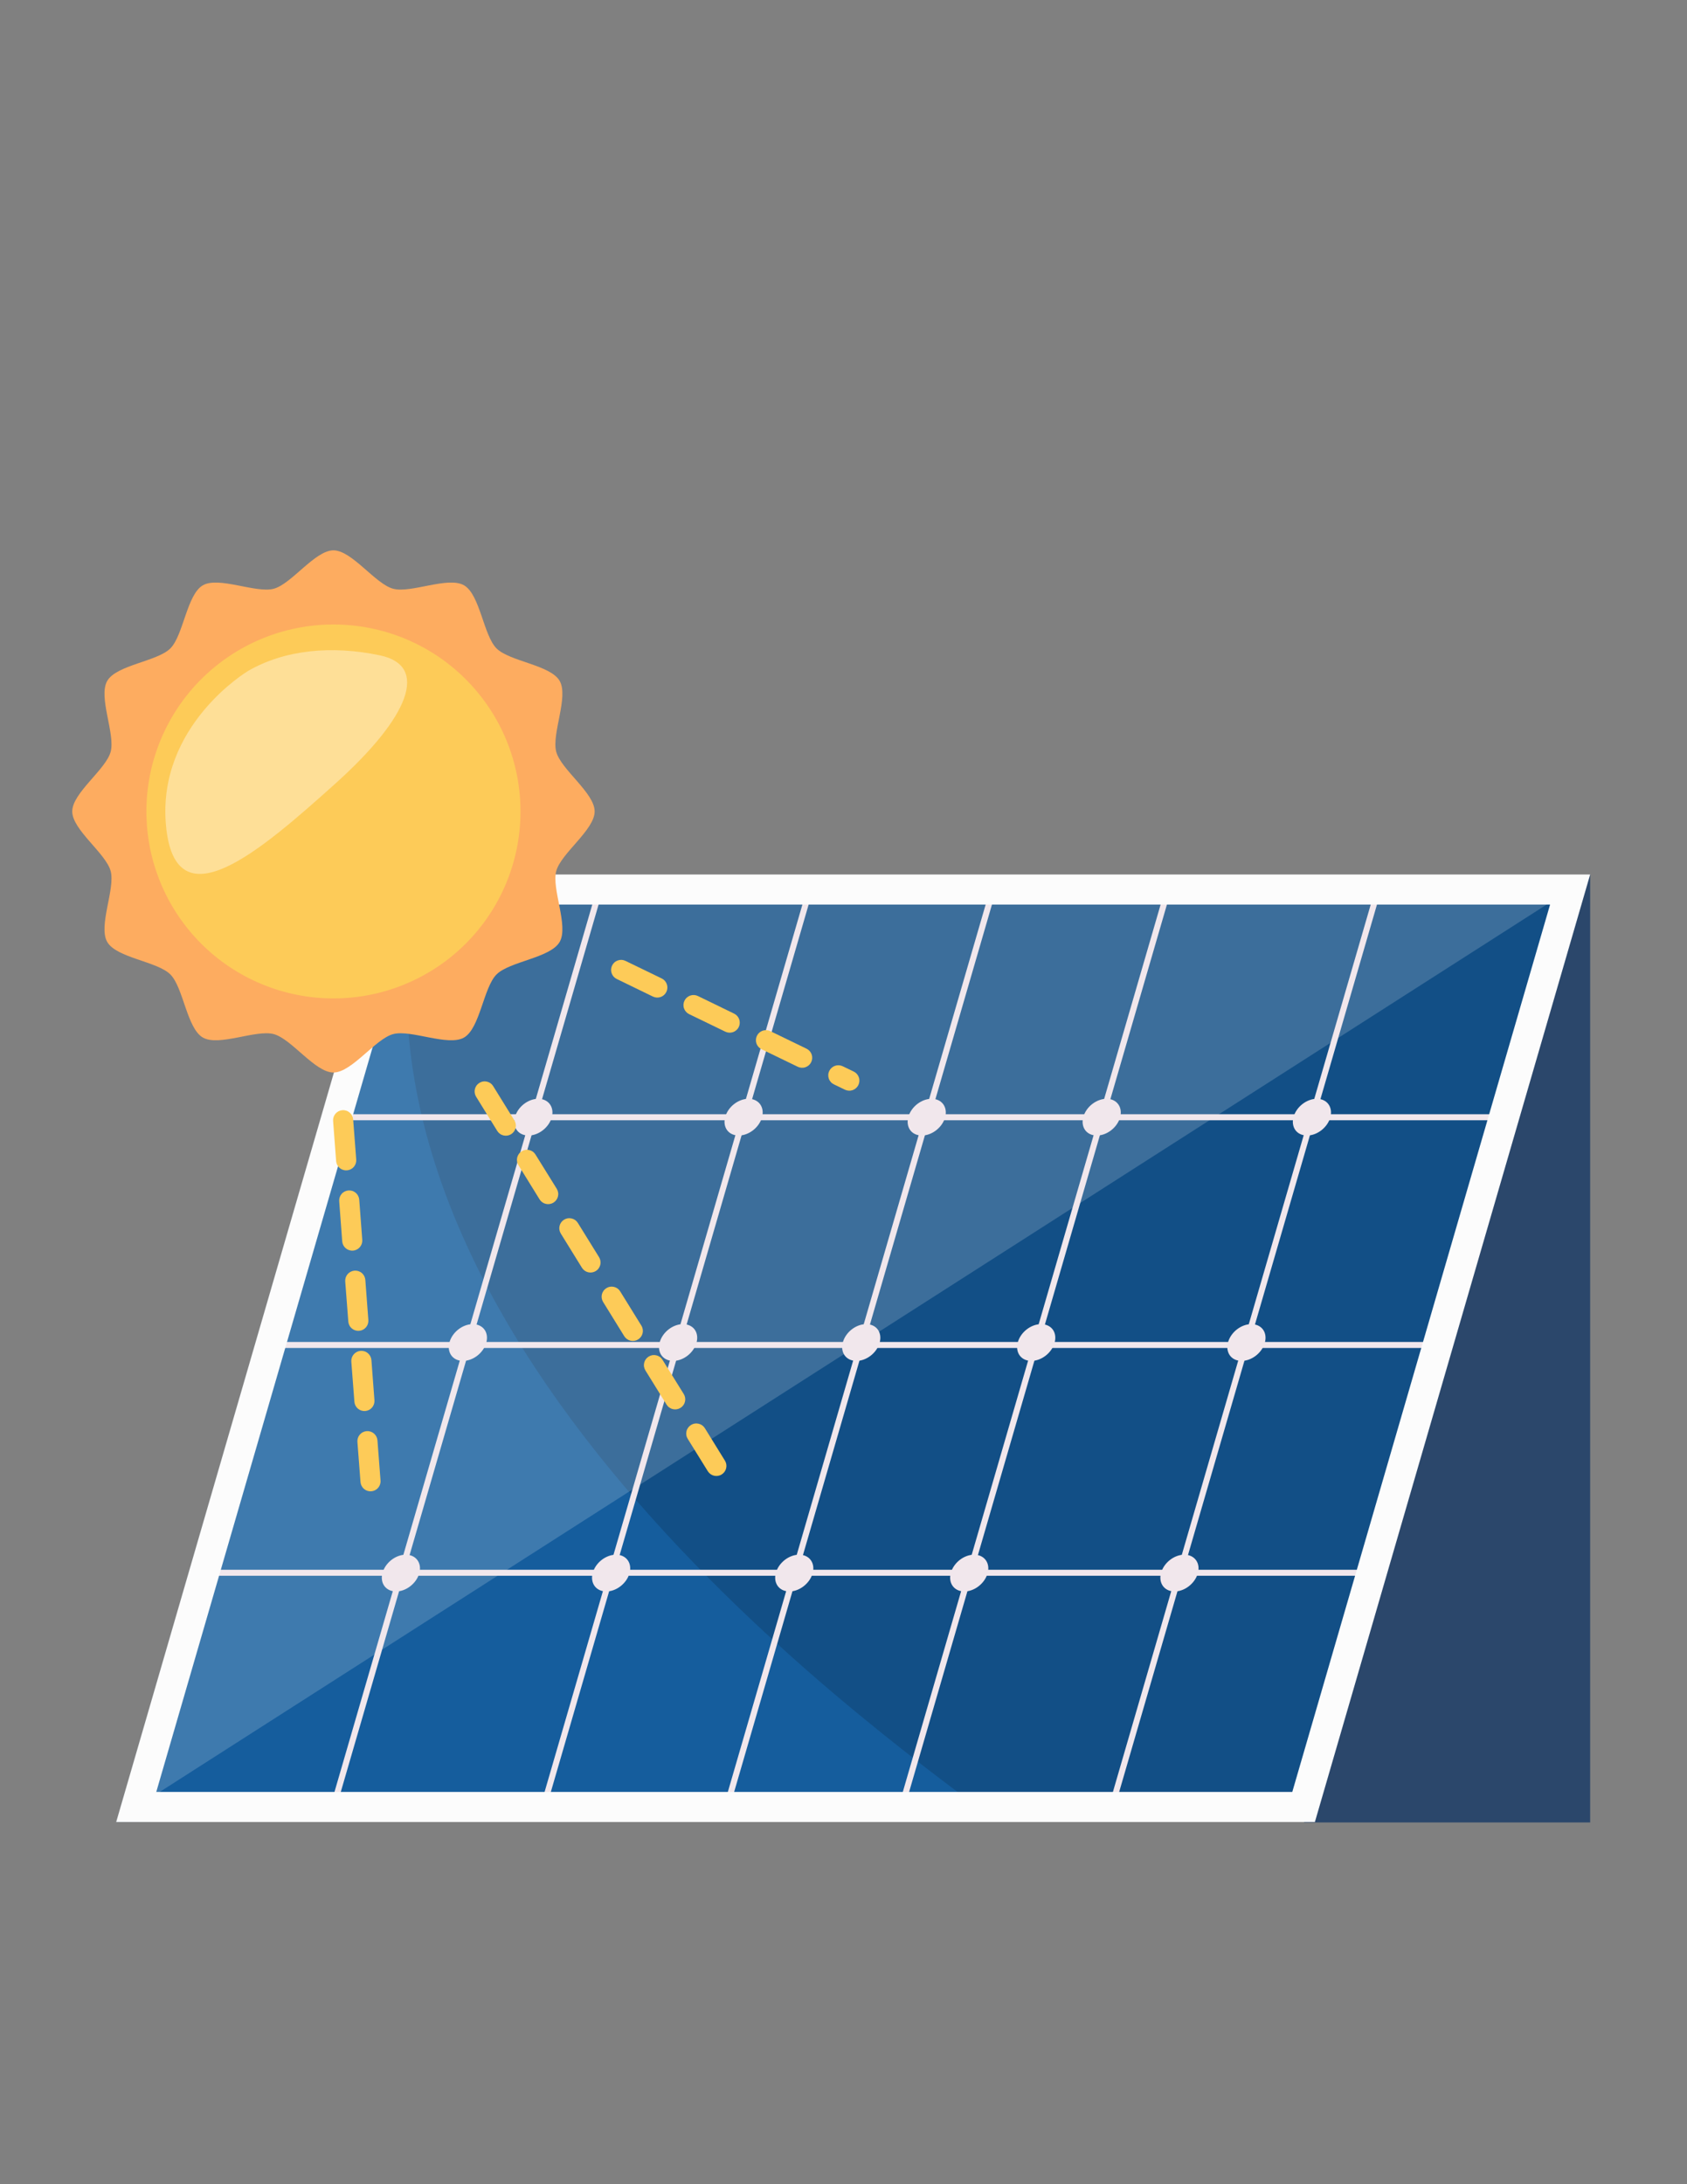 <svg version="1.2" preserveAspectRatio="xMidYMid meet" height="1056" viewBox="0 0 612 792" zoomAndPan="magnify" width="816" xmlns:xlink="http://www.w3.org/1999/xlink" xmlns="http://www.w3.org/2000/svg"><rect x="0" y="0" width="612" height="792" fill="#808080" stroke="none"/><defs><clipPath id="07998a25ef"><path d="M 473 317 L 577 317 L 577 660.812 L 473 660.812 Z M 473 317"></path></clipPath><clipPath id="4b96d86bef"><path d="M 42 317 L 359 317 L 359 660.812 L 42 660.812 Z M 42 317"></path></clipPath><clipPath id="6e5eb755a6"><path d="M 42 317 L 577 317 L 577 660.812 L 42 660.812 Z M 42 317"></path></clipPath><clipPath id="2b313971b8"><path d="M 26 199.562 L 216 199.562 L 216 389 L 26 389 Z M 26 199.562"></path></clipPath></defs><g id="f507b76841"><g clip-path="url(#07998a25ef)" clip-rule="nonzero"><path d="M 576.871 317.094 L 576.871 660.832 L 473.086 660.832 L 506.516 405.18 Z M 576.871 317.094" style="stroke:none;fill-rule:nonzero;fill:#2b476b;fill-opacity:1;"></path></g><path d="M 146.113 322.551 L 49.418 655.215 L 472.906 655.215 L 569.602 322.551 Z M 146.113 322.551" style="stroke:none;fill-rule:nonzero;fill:#124f86;fill-opacity:1;"></path><g clip-path="url(#4b96d86bef)" clip-rule="nonzero"><path d="M 358.359 658.223 L 271.039 658.988 L 42.281 660.566 L 142.086 317.203 L 152.047 317.203 C 113.293 489.559 333.855 638.039 358.359 658.223 Z M 358.359 658.223" style="stroke:none;fill-rule:nonzero;fill:#155d9d;fill-opacity:1;"></path></g><path d="M 569.602 322.551 L 49.418 655.215 L 146.109 322.551 Z M 569.602 322.551" style="stroke:none;fill-rule:nonzero;fill:#ffffff;fill-opacity:0.176;"></path><path d="M 124.477 404.027 L 341.309 404.027 L 341.309 406.207 L 124.477 406.207 Z M 124.477 404.027" style="stroke:none;fill-rule:nonzero;fill:#f1e7ec;fill-opacity:1;"></path><path d="M 100.473 486.602 L 317.301 486.602 L 317.301 488.781 L 100.473 488.781 Z M 100.473 486.602" style="stroke:none;fill-rule:nonzero;fill:#f1e7ec;fill-opacity:1;"></path><path d="M 76.469 569.203 L 293.297 569.203 L 293.297 571.379 L 76.469 571.379 Z M 76.469 569.203" style="stroke:none;fill-rule:nonzero;fill:#f1e7ec;fill-opacity:1;"></path><path d="M 294.188 321.238 L 198.23 651.359" style="stroke:none;fill-rule:nonzero;fill:#005071;fill-opacity:1;"></path><path d="M 293.453 319.895 L 295.543 320.496 L 295.23 321.539 L 199.277 651.664 L 198.965 652.711 L 196.875 652.109 L 197.184 651.062 L 293.141 320.938 Z M 293.453 319.895" style="stroke:none;fill-rule:nonzero;fill:#f1e7ec;fill-opacity:1;"></path><path d="M 217.977 321.238 L 122.02 651.359" style="stroke:none;fill-rule:nonzero;fill:#005071;fill-opacity:1;"></path><path d="M 217.23 319.895 L 219.32 320.496 L 219.031 321.539 L 123.074 651.664 L 122.766 652.711 L 120.672 652.109 L 120.961 651.062 L 216.918 320.938 Z M 217.23 319.895" style="stroke:none;fill-rule:nonzero;fill:#f1e7ec;fill-opacity:1;"></path><path d="M 263.629 405.086 C 263.512 405.484 263.434 405.883 263.398 406.277 C 263.363 406.672 263.367 407.055 263.414 407.426 C 263.457 407.797 263.547 408.152 263.672 408.484 C 263.797 408.82 263.961 409.129 264.164 409.414 C 264.367 409.695 264.602 409.949 264.871 410.176 C 265.141 410.398 265.438 410.586 265.766 410.738 C 266.094 410.895 266.441 411.008 266.812 411.09 C 267.188 411.168 267.574 411.207 267.977 411.207 C 268.379 411.207 268.789 411.168 269.203 411.09 C 269.621 411.012 270.039 410.895 270.457 410.742 C 270.871 410.586 271.281 410.398 271.68 410.176 C 272.078 409.949 272.461 409.699 272.828 409.414 C 273.195 409.129 273.539 408.82 273.859 408.484 C 274.18 408.152 274.473 407.797 274.734 407.43 C 274.996 407.055 275.223 406.672 275.418 406.281 C 275.609 405.887 275.766 405.488 275.883 405.086 C 276 404.684 276.074 404.285 276.109 403.891 C 276.148 403.496 276.141 403.113 276.098 402.742 C 276.051 402.371 275.965 402.016 275.836 401.684 C 275.711 401.348 275.547 401.039 275.344 400.758 C 275.145 400.473 274.906 400.219 274.637 399.996 C 274.367 399.773 274.07 399.582 273.742 399.43 C 273.414 399.273 273.066 399.16 272.695 399.082 C 272.324 399.004 271.938 398.965 271.535 398.965 C 271.133 398.965 270.723 399.004 270.305 399.082 C 269.887 399.16 269.469 399.277 269.055 399.43 C 268.637 399.582 268.23 399.773 267.828 399.996 C 267.43 400.219 267.047 400.473 266.68 400.758 C 266.312 401.043 265.969 401.352 265.648 401.684 C 265.328 402.02 265.035 402.371 264.773 402.742 C 264.512 403.113 264.285 403.496 264.094 403.891 C 263.898 404.285 263.746 404.684 263.629 405.086 Z M 263.629 405.086" style="stroke:none;fill-rule:nonzero;fill:#f1e7ec;fill-opacity:1;"></path><path d="M 271.539 398.426 C 273.379 398.426 274.895 399.191 275.789 400.449 C 276.68 401.707 276.938 403.406 276.41 405.227 C 275.352 408.871 271.656 411.742 267.977 411.742 C 266.141 411.742 264.621 411 263.73 409.742 C 262.836 408.48 262.578 406.762 263.105 404.938 C 264.164 401.297 267.859 398.426 271.539 398.426 Z M 271.539 399.516 C 268.449 399.516 265.059 402.109 264.152 405.227 C 263.699 406.789 263.938 408.137 264.617 409.094 C 265.297 410.051 266.434 410.652 267.977 410.652 C 271.066 410.652 274.457 408.059 275.363 404.938 C 275.816 403.379 275.578 402.027 274.898 401.07 C 274.219 400.113 273.082 399.516 271.539 399.516 Z M 271.539 399.516" style="stroke:none;fill-rule:nonzero;fill:#f1e7ec;fill-opacity:1;"></path><path d="M 187.359 405.086 C 187.242 405.488 187.168 405.883 187.133 406.277 C 187.094 406.672 187.102 407.055 187.145 407.426 C 187.191 407.797 187.277 408.152 187.406 408.484 C 187.531 408.82 187.695 409.129 187.898 409.414 C 188.098 409.695 188.336 409.949 188.605 410.172 C 188.875 410.398 189.172 410.586 189.5 410.738 C 189.824 410.895 190.176 411.012 190.547 411.09 C 190.918 411.168 191.305 411.207 191.707 411.207 C 192.109 411.207 192.52 411.168 192.938 411.09 C 193.355 411.012 193.773 410.895 194.188 410.742 C 194.605 410.586 195.012 410.398 195.41 410.176 C 195.812 409.949 196.195 409.699 196.562 409.414 C 196.93 409.129 197.273 408.82 197.594 408.484 C 197.914 408.152 198.207 407.797 198.469 407.43 C 198.73 407.055 198.957 406.672 199.148 406.281 C 199.344 405.887 199.496 405.488 199.613 405.086 C 199.73 404.684 199.809 404.285 199.844 403.891 C 199.879 403.496 199.875 403.113 199.828 402.742 C 199.781 402.371 199.695 402.02 199.57 401.684 C 199.445 401.352 199.281 401.043 199.078 400.758 C 198.875 400.473 198.641 400.219 198.371 399.996 C 198.102 399.773 197.805 399.582 197.477 399.43 C 197.148 399.277 196.801 399.16 196.43 399.082 C 196.055 399.004 195.668 398.965 195.266 398.965 C 194.863 398.965 194.453 399.004 194.039 399.082 C 193.621 399.16 193.203 399.277 192.785 399.43 C 192.371 399.582 191.961 399.773 191.562 399.996 C 191.164 400.219 190.781 400.473 190.414 400.758 C 190.047 401.043 189.703 401.352 189.383 401.684 C 189.062 402.02 188.77 402.371 188.508 402.742 C 188.246 403.113 188.02 403.496 187.824 403.891 C 187.633 404.285 187.477 404.684 187.359 405.086 Z M 187.359 405.086" style="stroke:none;fill-rule:nonzero;fill:#f1e7ec;fill-opacity:1;"></path><path d="M 195.27 398.426 C 197.109 398.426 198.629 399.191 199.52 400.449 C 200.414 401.707 200.672 403.406 200.145 405.227 C 199.086 408.871 195.391 411.742 191.711 411.742 C 189.871 411.742 188.355 411 187.461 409.742 C 186.57 408.48 186.309 406.762 186.84 404.938 C 187.898 401.297 191.594 398.426 195.27 398.426 Z M 195.27 399.516 C 192.184 399.516 188.793 402.109 187.887 405.227 C 187.43 406.789 187.672 408.137 188.352 409.094 C 189.031 410.051 190.168 410.652 191.711 410.652 C 194.801 410.652 198.191 408.059 199.098 404.938 C 199.551 403.379 199.312 402.027 198.629 401.07 C 197.949 400.113 196.816 399.516 195.27 399.516 Z M 195.27 399.516" style="stroke:none;fill-rule:nonzero;fill:#f1e7ec;fill-opacity:1;"></path><path d="M 239.875 486.797 C 239.758 487.199 239.684 487.598 239.648 487.992 C 239.609 488.387 239.617 488.77 239.66 489.141 C 239.707 489.512 239.793 489.863 239.922 490.199 C 240.047 490.531 240.211 490.84 240.414 491.125 C 240.613 491.41 240.852 491.664 241.121 491.887 C 241.391 492.109 241.688 492.297 242.016 492.453 C 242.34 492.605 242.691 492.723 243.062 492.801 C 243.434 492.879 243.82 492.918 244.223 492.918 C 244.625 492.918 245.035 492.879 245.453 492.801 C 245.871 492.723 246.289 492.605 246.703 492.453 C 247.121 492.297 247.527 492.109 247.93 491.887 C 248.328 491.664 248.711 491.41 249.078 491.125 C 249.445 490.84 249.789 490.531 250.109 490.199 C 250.43 489.863 250.723 489.512 250.984 489.141 C 251.246 488.77 251.473 488.387 251.664 487.992 C 251.859 487.598 252.012 487.199 252.129 486.797 C 252.246 486.395 252.324 485.996 252.359 485.602 C 252.395 485.207 252.391 484.824 252.344 484.453 C 252.297 484.082 252.211 483.73 252.086 483.395 C 251.961 483.062 251.797 482.754 251.594 482.469 C 251.391 482.184 251.156 481.93 250.887 481.707 C 250.617 481.484 250.32 481.297 249.992 481.141 C 249.664 480.988 249.316 480.871 248.945 480.793 C 248.57 480.715 248.184 480.676 247.781 480.676 C 247.379 480.676 246.969 480.715 246.555 480.793 C 246.137 480.871 245.719 480.988 245.301 481.141 C 244.887 481.297 244.477 481.484 244.078 481.707 C 243.68 481.93 243.297 482.184 242.93 482.469 C 242.562 482.754 242.219 483.062 241.898 483.395 C 241.578 483.73 241.285 484.082 241.023 484.453 C 240.762 484.824 240.535 485.207 240.34 485.602 C 240.148 485.996 239.992 486.395 239.875 486.797 Z M 239.875 486.797" style="stroke:none;fill-rule:nonzero;fill:#f1e7ec;fill-opacity:1;"></path><path d="M 247.777 480.137 C 249.617 480.137 251.156 480.898 252.047 482.156 C 252.941 483.418 253.18 485.137 252.648 486.961 C 251.59 490.602 247.895 493.473 244.219 493.473 C 242.379 493.473 240.863 492.707 239.969 491.449 C 239.074 490.191 238.816 488.469 239.344 486.648 C 240.402 483.008 244.098 480.137 247.777 480.137 Z M 247.777 481.223 C 244.688 481.223 241.297 483.84 240.391 486.961 C 239.938 488.52 240.176 489.848 240.859 490.805 C 241.539 491.762 242.672 492.383 244.219 492.383 C 247.305 492.383 250.695 489.766 251.605 486.648 C 252.059 485.086 251.84 483.738 251.16 482.781 C 250.477 481.824 249.32 481.223 247.777 481.223 Z M 247.777 481.223" style="stroke:none;fill-rule:nonzero;fill:#f1e7ec;fill-opacity:1;"></path><path d="M 163.609 486.797 C 163.492 487.199 163.418 487.598 163.379 487.992 C 163.344 488.387 163.348 488.77 163.395 489.141 C 163.441 489.512 163.527 489.863 163.652 490.199 C 163.781 490.531 163.945 490.84 164.145 491.125 C 164.348 491.41 164.582 491.664 164.852 491.887 C 165.121 492.109 165.422 492.297 165.746 492.453 C 166.074 492.605 166.426 492.723 166.797 492.801 C 167.168 492.879 167.555 492.918 167.957 492.918 C 168.359 492.918 168.77 492.879 169.188 492.801 C 169.605 492.723 170.02 492.605 170.438 492.453 C 170.852 492.297 171.262 492.109 171.66 491.887 C 172.059 491.664 172.445 491.41 172.809 491.125 C 173.176 490.84 173.52 490.531 173.844 490.199 C 174.164 489.863 174.453 489.512 174.715 489.141 C 174.977 488.77 175.207 488.387 175.398 487.992 C 175.59 487.598 175.746 487.199 175.863 486.797 C 175.98 486.395 176.055 485.996 176.094 485.602 C 176.129 485.207 176.125 484.828 176.078 484.457 C 176.031 484.082 175.945 483.73 175.82 483.395 C 175.691 483.062 175.527 482.754 175.328 482.469 C 175.125 482.184 174.891 481.93 174.621 481.707 C 174.352 481.484 174.051 481.297 173.727 481.141 C 173.398 480.988 173.047 480.871 172.676 480.793 C 172.305 480.715 171.918 480.676 171.516 480.676 C 171.113 480.676 170.703 480.715 170.285 480.793 C 169.867 480.871 169.453 480.988 169.035 481.141 C 168.621 481.297 168.211 481.484 167.812 481.707 C 167.414 481.93 167.031 482.184 166.664 482.469 C 166.297 482.754 165.953 483.062 165.629 483.395 C 165.309 483.73 165.02 484.082 164.758 484.453 C 164.496 484.824 164.27 485.207 164.074 485.602 C 163.883 485.996 163.727 486.395 163.609 486.797 Z M 163.609 486.797" style="stroke:none;fill-rule:nonzero;fill:#f1e7ec;fill-opacity:1;"></path><path d="M 171.512 480.137 C 173.352 480.137 174.887 480.898 175.781 482.156 C 176.676 483.418 176.914 485.137 176.383 486.961 C 175.324 490.602 171.629 493.473 167.949 493.473 C 166.113 493.473 164.594 492.707 163.703 491.449 C 162.809 490.191 162.551 488.469 163.078 486.648 C 164.137 483.008 167.832 480.137 171.512 480.137 Z M 171.512 481.223 C 168.422 481.223 165.031 483.84 164.125 486.961 C 163.672 488.52 163.91 489.848 164.59 490.805 C 165.27 491.762 166.406 492.383 167.949 492.383 C 171.039 492.383 174.43 489.766 175.336 486.648 C 175.793 485.086 175.57 483.738 174.891 482.781 C 174.211 481.824 173.055 481.223 171.512 481.223 Z M 171.512 481.223" style="stroke:none;fill-rule:nonzero;fill:#f1e7ec;fill-opacity:1;"></path><path d="M 215.578 570.395 C 215.461 570.797 215.383 571.191 215.348 571.586 C 215.312 571.98 215.316 572.363 215.363 572.734 C 215.41 573.105 215.496 573.461 215.621 573.793 C 215.746 574.129 215.91 574.438 216.113 574.723 C 216.316 575.004 216.551 575.258 216.82 575.484 C 217.09 575.707 217.391 575.895 217.715 576.047 C 218.043 576.203 218.391 576.32 218.766 576.398 C 219.137 576.477 219.523 576.516 219.926 576.516 C 220.328 576.516 220.738 576.477 221.156 576.398 C 221.57 576.32 221.988 576.203 222.406 576.047 C 222.82 575.895 223.23 575.707 223.629 575.484 C 224.027 575.258 224.41 575.008 224.777 574.723 C 225.145 574.438 225.488 574.129 225.809 573.793 C 226.129 573.461 226.422 573.105 226.684 572.734 C 226.945 572.363 227.172 571.98 227.367 571.586 C 227.559 571.191 227.715 570.797 227.832 570.395 C 227.949 569.992 228.023 569.594 228.059 569.199 C 228.098 568.805 228.09 568.422 228.047 568.051 C 228 567.68 227.914 567.328 227.785 566.992 C 227.66 566.656 227.496 566.348 227.293 566.066 C 227.094 565.781 226.855 565.527 226.586 565.305 C 226.316 565.082 226.02 564.891 225.691 564.738 C 225.367 564.586 225.016 564.469 224.645 564.391 C 224.273 564.312 223.887 564.273 223.484 564.273 C 223.082 564.273 222.672 564.312 222.254 564.391 C 221.836 564.469 221.418 564.586 221.004 564.738 C 220.586 564.891 220.18 565.082 219.781 565.305 C 219.379 565.527 218.996 565.781 218.629 566.066 C 218.262 566.352 217.918 566.66 217.598 566.992 C 217.277 567.328 216.988 567.68 216.727 568.051 C 216.461 568.422 216.234 568.805 216.043 569.199 C 215.848 569.594 215.695 569.992 215.578 570.395 Z M 215.578 570.395" style="stroke:none;fill-rule:nonzero;fill:#f1e7ec;fill-opacity:1;"></path><path d="M 223.48 563.734 C 225.32 563.734 226.836 564.5 227.73 565.758 C 228.625 567.016 228.883 568.715 228.355 570.535 C 227.297 574.176 223.602 577.07 219.922 577.07 C 218.082 577.07 216.566 576.305 215.672 575.047 C 214.777 573.789 214.52 572.066 215.051 570.246 C 216.109 566.605 219.805 563.734 223.48 563.734 Z M 223.48 564.824 C 220.395 564.824 217.004 567.414 216.094 570.535 C 215.641 572.094 215.883 573.445 216.562 574.402 C 217.242 575.359 218.379 575.957 219.922 575.957 C 223.012 575.957 226.402 573.367 227.309 570.246 C 227.762 568.688 227.523 567.336 226.84 566.379 C 226.16 565.422 225.027 564.824 223.48 564.824 Z M 223.48 564.824" style="stroke:none;fill-rule:nonzero;fill:#f1e7ec;fill-opacity:1;"></path><path d="M 139.312 570.395 C 139.195 570.797 139.117 571.195 139.082 571.59 C 139.047 571.984 139.051 572.363 139.098 572.734 C 139.141 573.109 139.227 573.461 139.355 573.793 C 139.48 574.129 139.645 574.438 139.848 574.723 C 140.051 575.008 140.285 575.262 140.555 575.484 C 140.824 575.707 141.121 575.895 141.449 576.047 C 141.777 576.203 142.125 576.32 142.496 576.398 C 142.867 576.477 143.258 576.516 143.656 576.516 C 144.059 576.516 144.469 576.477 144.887 576.398 C 145.305 576.32 145.723 576.203 146.137 576.047 C 146.555 575.895 146.961 575.707 147.363 575.484 C 147.762 575.262 148.145 575.008 148.512 574.723 C 148.879 574.438 149.223 574.129 149.543 573.793 C 149.863 573.461 150.156 573.105 150.418 572.734 C 150.68 572.363 150.906 571.98 151.102 571.586 C 151.293 571.195 151.449 570.797 151.562 570.395 C 151.68 569.992 151.758 569.594 151.793 569.199 C 151.828 568.805 151.824 568.422 151.777 568.051 C 151.734 567.68 151.645 567.328 151.52 566.992 C 151.395 566.656 151.23 566.348 151.027 566.066 C 150.824 565.781 150.59 565.527 150.32 565.305 C 150.051 565.082 149.754 564.891 149.426 564.738 C 149.098 564.586 148.75 564.469 148.379 564.391 C 148.008 564.312 147.617 564.273 147.215 564.273 C 146.812 564.273 146.406 564.312 145.988 564.391 C 145.57 564.469 145.152 564.586 144.738 564.738 C 144.32 564.891 143.914 565.082 143.512 565.305 C 143.113 565.527 142.73 565.781 142.363 566.066 C 141.996 566.352 141.652 566.66 141.332 566.992 C 141.012 567.328 140.719 567.68 140.457 568.051 C 140.195 568.422 139.969 568.805 139.773 569.199 C 139.582 569.594 139.426 569.992 139.309 570.395 Z M 139.312 570.395" style="stroke:none;fill-rule:nonzero;fill:#f1e7ec;fill-opacity:1;"></path><path d="M 147.215 563.734 C 149.055 563.734 150.57 564.5 151.465 565.758 C 152.359 567.016 152.617 568.715 152.09 570.535 C 151.031 574.176 147.336 577.07 143.656 577.07 C 141.816 577.07 140.301 576.305 139.406 575.047 C 138.512 573.789 138.254 572.066 138.785 570.246 C 139.844 566.605 143.535 563.734 147.215 563.734 Z M 147.215 564.824 C 144.129 564.824 140.734 567.414 139.828 570.535 C 139.375 572.094 139.617 573.445 140.297 574.402 C 140.977 575.359 142.113 575.957 143.656 575.957 C 146.746 575.957 150.137 573.367 151.043 570.246 C 151.496 568.688 151.254 567.336 150.574 566.379 C 149.895 565.422 148.762 564.824 147.215 564.824 Z M 147.215 564.824" style="stroke:none;fill-rule:nonzero;fill:#f1e7ec;fill-opacity:1;"></path><path d="M 330.652 404.027 L 547.484 404.027 L 547.484 406.207 L 330.652 406.207 Z M 330.652 404.027" style="stroke:none;fill-rule:nonzero;fill:#f1e7ec;fill-opacity:1;"></path><path d="M 306.648 486.602 L 523.477 486.602 L 523.477 488.781 L 306.648 488.781 Z M 306.648 486.602" style="stroke:none;fill-rule:nonzero;fill:#f1e7ec;fill-opacity:1;"></path><path d="M 282.645 569.203 L 499.473 569.203 L 499.473 571.379 L 282.645 571.379 Z M 282.645 569.203" style="stroke:none;fill-rule:nonzero;fill:#f1e7ec;fill-opacity:1;"></path><path d="M 500.363 321.238 L 404.406 651.359" style="stroke:none;fill-rule:nonzero;fill:#005071;fill-opacity:1;"></path><path d="M 499.629 319.895 L 501.719 320.496 L 501.406 321.539 L 405.453 651.664 L 405.141 652.711 L 403.051 652.109 L 403.359 651.062 L 499.316 320.938 Z M 499.629 319.895" style="stroke:none;fill-rule:nonzero;fill:#f1e7ec;fill-opacity:1;"></path><path d="M 424.152 321.238 L 328.195 651.359" style="stroke:none;fill-rule:nonzero;fill:#005071;fill-opacity:1;"></path><path d="M 423.406 319.895 L 425.496 320.496 L 425.207 321.539 L 329.25 651.664 L 328.941 652.711 L 326.848 652.109 L 327.137 651.062 L 423.094 320.938 Z M 423.406 319.895" style="stroke:none;fill-rule:nonzero;fill:#f1e7ec;fill-opacity:1;"></path><path d="M 469.805 405.086 C 469.688 405.488 469.609 405.887 469.574 406.281 C 469.539 406.672 469.543 407.055 469.59 407.426 C 469.637 407.797 469.723 408.152 469.848 408.484 C 469.973 408.82 470.137 409.129 470.34 409.414 C 470.543 409.699 470.777 409.953 471.047 410.176 C 471.316 410.398 471.613 410.586 471.941 410.738 C 472.27 410.895 472.617 411.012 472.988 411.09 C 473.363 411.168 473.75 411.207 474.152 411.207 C 474.555 411.207 474.961 411.168 475.379 411.09 C 475.797 411.012 476.215 410.895 476.633 410.738 C 477.047 410.586 477.457 410.398 477.855 410.176 C 478.254 409.949 478.637 409.695 479.004 409.414 C 479.371 409.129 479.715 408.82 480.035 408.484 C 480.355 408.152 480.648 407.797 480.91 407.426 C 481.172 407.055 481.398 406.672 481.594 406.277 C 481.785 405.883 481.941 405.488 482.059 405.086 C 482.172 404.684 482.25 404.285 482.285 403.891 C 482.324 403.496 482.316 403.113 482.27 402.742 C 482.227 402.371 482.141 402.02 482.012 401.684 C 481.887 401.352 481.723 401.039 481.52 400.758 C 481.32 400.473 481.082 400.219 480.812 399.996 C 480.543 399.773 480.246 399.582 479.918 399.43 C 479.59 399.277 479.242 399.16 478.871 399.082 C 478.5 399.004 478.113 398.965 477.711 398.965 C 477.309 398.965 476.898 399.004 476.48 399.082 C 476.062 399.16 475.645 399.277 475.23 399.43 C 474.812 399.582 474.406 399.773 474.004 399.996 C 473.605 400.219 473.223 400.473 472.855 400.758 C 472.488 401.039 472.145 401.352 471.824 401.684 C 471.504 402.02 471.211 402.371 470.949 402.742 C 470.688 403.113 470.461 403.496 470.27 403.891 C 470.074 404.285 469.922 404.684 469.805 405.086 Z M 469.805 405.086" style="stroke:none;fill-rule:nonzero;fill:#f1e7ec;fill-opacity:1;"></path><path d="M 477.715 398.426 C 479.555 398.426 481.07 399.191 481.961 400.449 C 482.855 401.707 483.113 403.406 482.586 405.227 C 481.527 408.871 477.832 411.742 474.152 411.742 C 472.312 411.742 470.797 411 469.906 409.742 C 469.012 408.48 468.754 406.762 469.281 404.938 C 470.34 401.297 474.035 398.426 477.715 398.426 Z M 477.715 399.516 C 474.625 399.516 471.234 402.109 470.328 405.227 C 469.875 406.789 470.113 408.137 470.793 409.094 C 471.473 410.051 472.609 410.652 474.152 410.652 C 477.242 410.652 480.633 408.059 481.539 404.938 C 481.992 403.379 481.754 402.027 481.074 401.07 C 480.395 400.113 479.258 399.516 477.715 399.516 Z M 477.715 399.516" style="stroke:none;fill-rule:nonzero;fill:#f1e7ec;fill-opacity:1;"></path><path d="M 393.535 405.086 C 393.418 405.488 393.344 405.887 393.309 406.281 C 393.27 406.672 393.277 407.055 393.32 407.426 C 393.367 407.797 393.453 408.152 393.582 408.484 C 393.707 408.82 393.871 409.129 394.074 409.414 C 394.273 409.699 394.512 409.949 394.781 410.176 C 395.051 410.398 395.348 410.586 395.676 410.742 C 396 410.895 396.352 411.012 396.723 411.09 C 397.094 411.168 397.48 411.207 397.883 411.207 C 398.285 411.207 398.695 411.168 399.113 411.09 C 399.531 411.012 399.949 410.895 400.363 410.742 C 400.781 410.586 401.188 410.398 401.59 410.176 C 401.988 409.953 402.371 409.699 402.738 409.414 C 403.105 409.129 403.449 408.82 403.77 408.484 C 404.09 408.152 404.383 407.797 404.645 407.426 C 404.906 407.055 405.133 406.672 405.324 406.281 C 405.52 405.887 405.672 405.488 405.789 405.086 C 405.906 404.684 405.984 404.285 406.02 403.891 C 406.055 403.496 406.051 403.113 406.004 402.742 C 405.957 402.371 405.871 402.02 405.746 401.684 C 405.621 401.352 405.457 401.039 405.254 400.758 C 405.051 400.473 404.816 400.219 404.547 399.996 C 404.277 399.773 403.98 399.582 403.652 399.43 C 403.324 399.277 402.977 399.16 402.605 399.082 C 402.23 399.004 401.844 398.965 401.441 398.965 C 401.039 398.965 400.629 399.004 400.215 399.082 C 399.797 399.16 399.379 399.277 398.961 399.43 C 398.547 399.582 398.137 399.773 397.738 399.996 C 397.34 400.219 396.957 400.473 396.59 400.758 C 396.223 401.039 395.879 401.352 395.559 401.684 C 395.238 402.02 394.945 402.371 394.684 402.742 C 394.422 403.113 394.195 403.496 394 403.891 C 393.809 404.285 393.652 404.684 393.535 405.086 Z M 393.535 405.086" style="stroke:none;fill-rule:nonzero;fill:#f1e7ec;fill-opacity:1;"></path><path d="M 401.445 398.426 C 403.285 398.426 404.805 399.191 405.695 400.449 C 406.59 401.707 406.848 403.406 406.32 405.227 C 405.262 408.871 401.566 411.742 397.887 411.742 C 396.047 411.742 394.531 411 393.637 409.742 C 392.742 408.48 392.484 406.762 393.016 404.938 C 394.074 401.297 397.77 398.426 401.445 398.426 Z M 401.445 399.516 C 398.359 399.516 394.969 402.109 394.062 405.227 C 393.605 406.789 393.848 408.137 394.527 409.094 C 395.207 410.051 396.344 410.652 397.887 410.652 C 400.977 410.652 404.367 408.059 405.273 404.938 C 405.727 403.379 405.488 402.027 404.805 401.07 C 404.125 400.113 402.992 399.516 401.445 399.516 Z M 401.445 399.516" style="stroke:none;fill-rule:nonzero;fill:#f1e7ec;fill-opacity:1;"></path><path d="M 446.051 486.797 C 445.934 487.199 445.859 487.598 445.824 487.992 C 445.785 488.387 445.793 488.77 445.836 489.141 C 445.883 489.512 445.969 489.863 446.098 490.199 C 446.223 490.531 446.387 490.84 446.59 491.125 C 446.789 491.41 447.027 491.664 447.297 491.887 C 447.566 492.109 447.863 492.297 448.191 492.453 C 448.516 492.605 448.867 492.723 449.238 492.801 C 449.609 492.879 449.996 492.918 450.398 492.918 C 450.801 492.918 451.211 492.879 451.629 492.801 C 452.047 492.723 452.465 492.605 452.879 492.453 C 453.297 492.297 453.703 492.109 454.102 491.887 C 454.504 491.664 454.887 491.41 455.254 491.125 C 455.621 490.84 455.965 490.531 456.285 490.199 C 456.605 489.863 456.898 489.512 457.16 489.141 C 457.422 488.77 457.648 488.387 457.84 487.992 C 458.035 487.598 458.188 487.199 458.305 486.797 C 458.422 486.395 458.5 485.996 458.535 485.602 C 458.57 485.207 458.566 484.824 458.52 484.453 C 458.473 484.082 458.387 483.73 458.262 483.395 C 458.137 483.062 457.973 482.754 457.77 482.469 C 457.566 482.184 457.332 481.93 457.062 481.707 C 456.793 481.484 456.492 481.297 456.168 481.141 C 455.84 480.988 455.492 480.871 455.117 480.793 C 454.746 480.715 454.359 480.676 453.957 480.676 C 453.555 480.676 453.145 480.715 452.727 480.793 C 452.312 480.871 451.895 480.988 451.477 481.141 C 451.062 481.297 450.652 481.484 450.254 481.707 C 449.855 481.93 449.473 482.184 449.105 482.469 C 448.738 482.754 448.395 483.062 448.074 483.395 C 447.754 483.73 447.461 484.082 447.199 484.453 C 446.938 484.824 446.711 485.207 446.516 485.602 C 446.324 485.996 446.168 486.395 446.051 486.797 Z M 446.051 486.797" style="stroke:none;fill-rule:nonzero;fill:#f1e7ec;fill-opacity:1;"></path><path d="M 453.953 480.137 C 455.793 480.137 457.332 480.898 458.223 482.156 C 459.117 483.418 459.355 485.137 458.824 486.961 C 457.766 490.602 454.07 493.473 450.395 493.473 C 448.555 493.473 447.039 492.707 446.145 491.449 C 445.25 490.191 444.992 488.469 445.52 486.648 C 446.578 483.008 450.273 480.137 453.953 480.137 Z M 453.953 481.223 C 450.863 481.223 447.473 483.84 446.566 486.961 C 446.113 488.52 446.352 489.848 447.035 490.805 C 447.715 491.762 448.848 492.383 450.395 492.383 C 453.48 492.383 456.871 489.766 457.781 486.648 C 458.234 485.086 458.016 483.738 457.332 482.781 C 456.652 481.824 455.496 481.223 453.953 481.223 Z M 453.953 481.223" style="stroke:none;fill-rule:nonzero;fill:#f1e7ec;fill-opacity:1;"></path><path d="M 369.785 486.797 C 369.668 487.199 369.594 487.598 369.555 487.992 C 369.52 488.387 369.523 488.77 369.57 489.141 C 369.617 489.512 369.703 489.863 369.828 490.199 C 369.957 490.531 370.121 490.84 370.32 491.125 C 370.523 491.41 370.758 491.664 371.027 491.887 C 371.297 492.109 371.598 492.297 371.922 492.453 C 372.25 492.605 372.602 492.723 372.973 492.801 C 373.344 492.879 373.73 492.918 374.133 492.918 C 374.535 492.918 374.945 492.879 375.363 492.801 C 375.781 492.723 376.195 492.605 376.613 492.453 C 377.031 492.297 377.438 492.109 377.836 491.887 C 378.234 491.664 378.621 491.41 378.984 491.125 C 379.352 490.84 379.699 490.531 380.02 490.199 C 380.34 489.863 380.629 489.512 380.891 489.141 C 381.152 488.77 381.383 488.387 381.574 487.992 C 381.766 487.598 381.922 487.199 382.039 486.797 C 382.156 486.395 382.23 485.996 382.27 485.602 C 382.305 485.207 382.301 484.824 382.254 484.453 C 382.207 484.082 382.121 483.73 381.996 483.395 C 381.867 483.062 381.703 482.754 381.504 482.469 C 381.301 482.184 381.066 481.93 380.797 481.707 C 380.527 481.484 380.227 481.297 379.902 481.141 C 379.574 480.988 379.223 480.871 378.852 480.793 C 378.48 480.715 378.094 480.676 377.691 480.676 C 377.289 480.676 376.879 480.715 376.461 480.793 C 376.043 480.871 375.629 480.988 375.211 481.141 C 374.797 481.297 374.387 481.484 373.988 481.707 C 373.59 481.93 373.203 482.184 372.84 482.469 C 372.473 482.754 372.129 483.062 371.805 483.395 C 371.484 483.73 371.195 484.082 370.934 484.453 C 370.672 484.824 370.441 485.207 370.25 485.602 C 370.059 485.996 369.902 486.395 369.785 486.797 Z M 369.785 486.797" style="stroke:none;fill-rule:nonzero;fill:#f1e7ec;fill-opacity:1;"></path><path d="M 377.688 480.137 C 379.527 480.137 381.062 480.898 381.957 482.156 C 382.852 483.418 383.09 485.137 382.559 486.961 C 381.5 490.602 377.805 493.473 374.125 493.473 C 372.289 493.473 370.77 492.707 369.879 491.449 C 368.984 490.191 368.727 488.469 369.254 486.648 C 370.312 483.008 374.008 480.137 377.688 480.137 Z M 377.688 481.223 C 374.598 481.223 371.207 483.84 370.301 486.961 C 369.848 488.52 370.086 489.848 370.766 490.805 C 371.445 491.762 372.582 492.383 374.125 492.383 C 377.215 492.383 380.605 489.766 381.512 486.648 C 381.965 485.086 381.746 483.738 381.066 482.781 C 380.387 481.824 379.23 481.223 377.688 481.223 Z M 377.688 481.223" style="stroke:none;fill-rule:nonzero;fill:#f1e7ec;fill-opacity:1;"></path><path d="M 421.754 570.395 C 421.637 570.797 421.559 571.195 421.523 571.586 C 421.488 571.98 421.492 572.363 421.539 572.734 C 421.586 573.105 421.672 573.461 421.797 573.793 C 421.922 574.129 422.086 574.438 422.289 574.723 C 422.492 575.008 422.727 575.262 422.996 575.484 C 423.266 575.707 423.562 575.895 423.891 576.047 C 424.219 576.203 424.566 576.32 424.941 576.398 C 425.312 576.477 425.699 576.516 426.102 576.516 C 426.504 576.516 426.914 576.477 427.332 576.398 C 427.746 576.32 428.164 576.203 428.582 576.047 C 428.996 575.895 429.406 575.707 429.805 575.484 C 430.203 575.262 430.586 575.008 430.953 574.723 C 431.32 574.438 431.664 574.129 431.984 573.793 C 432.305 573.461 432.598 573.105 432.859 572.734 C 433.121 572.363 433.348 571.98 433.543 571.586 C 433.734 571.195 433.891 570.797 434.008 570.395 C 434.125 569.992 434.199 569.594 434.234 569.199 C 434.273 568.805 434.27 568.422 434.223 568.051 C 434.176 567.68 434.09 567.328 433.965 566.992 C 433.836 566.66 433.672 566.348 433.469 566.066 C 433.27 565.781 433.031 565.527 432.762 565.305 C 432.492 565.082 432.195 564.891 431.867 564.738 C 431.543 564.586 431.191 564.469 430.82 564.391 C 430.449 564.312 430.062 564.273 429.66 564.273 C 429.258 564.273 428.848 564.312 428.43 564.391 C 428.012 564.469 427.598 564.586 427.18 564.738 C 426.762 564.891 426.355 565.082 425.957 565.305 C 425.559 565.527 425.172 565.781 424.805 566.066 C 424.438 566.352 424.094 566.66 423.773 566.992 C 423.453 567.328 423.164 567.68 422.902 568.051 C 422.637 568.422 422.41 568.805 422.219 569.199 C 422.023 569.594 421.871 569.992 421.754 570.395 Z M 421.754 570.395" style="stroke:none;fill-rule:nonzero;fill:#f1e7ec;fill-opacity:1;"></path><path d="M 429.656 563.734 C 431.496 563.734 433.012 564.5 433.906 565.758 C 434.801 567.016 435.059 568.715 434.531 570.535 C 433.473 574.176 429.777 577.07 426.098 577.07 C 424.258 577.07 422.742 576.305 421.848 575.047 C 420.953 573.789 420.695 572.066 421.227 570.246 C 422.285 566.605 425.98 563.734 429.656 563.734 Z M 429.656 564.824 C 426.57 564.824 423.18 567.414 422.27 570.535 C 421.816 572.094 422.059 573.445 422.738 574.402 C 423.418 575.359 424.555 575.957 426.098 575.957 C 429.188 575.957 432.578 573.367 433.484 570.246 C 433.938 568.688 433.699 567.336 433.016 566.379 C 432.336 565.422 431.203 564.824 429.656 564.824 Z M 429.656 564.824" style="stroke:none;fill-rule:nonzero;fill:#f1e7ec;fill-opacity:1;"></path><path d="M 345.484 570.395 C 345.371 570.797 345.293 571.195 345.258 571.586 C 345.223 571.98 345.227 572.363 345.273 572.734 C 345.316 573.109 345.402 573.461 345.531 573.793 C 345.656 574.129 345.82 574.438 346.023 574.723 C 346.223 575.008 346.461 575.258 346.73 575.484 C 347 575.707 347.297 575.895 347.625 576.051 C 347.953 576.203 348.301 576.32 348.672 576.398 C 349.043 576.477 349.43 576.516 349.832 576.516 C 350.234 576.516 350.645 576.477 351.062 576.398 C 351.48 576.32 351.898 576.203 352.312 576.047 C 352.73 575.895 353.137 575.707 353.539 575.484 C 353.938 575.258 354.32 575.008 354.688 574.723 C 355.055 574.438 355.398 574.129 355.719 573.793 C 356.039 573.461 356.332 573.105 356.594 572.734 C 356.855 572.363 357.082 571.98 357.273 571.586 C 357.469 571.191 357.621 570.797 357.738 570.395 C 357.855 569.992 357.934 569.594 357.969 569.199 C 358.004 568.805 358 568.422 357.953 568.051 C 357.91 567.68 357.82 567.328 357.695 566.992 C 357.57 566.66 357.406 566.348 357.203 566.066 C 357 565.781 356.766 565.527 356.496 565.305 C 356.227 565.082 355.93 564.891 355.602 564.738 C 355.273 564.586 354.926 564.469 354.555 564.391 C 354.18 564.312 353.793 564.273 353.391 564.273 C 352.988 564.273 352.582 564.312 352.164 564.391 C 351.746 564.469 351.328 564.586 350.914 564.738 C 350.496 564.891 350.09 565.082 349.688 565.305 C 349.289 565.527 348.906 565.781 348.539 566.066 C 348.172 566.348 347.828 566.66 347.508 566.992 C 347.188 567.328 346.895 567.68 346.633 568.051 C 346.371 568.422 346.145 568.805 345.953 569.199 C 345.758 569.594 345.602 569.992 345.484 570.395 Z M 345.484 570.395" style="stroke:none;fill-rule:nonzero;fill:#f1e7ec;fill-opacity:1;"></path><path d="M 353.391 563.734 C 355.23 563.734 356.746 564.5 357.641 565.758 C 358.535 567.016 358.793 568.715 358.262 570.535 C 357.207 574.176 353.512 577.07 349.832 577.07 C 347.992 577.07 346.477 576.305 345.582 575.047 C 344.688 573.789 344.43 572.066 344.961 570.246 C 346.02 566.605 349.711 563.734 353.391 563.734 Z M 353.391 564.824 C 350.301 564.824 346.91 567.414 346.004 570.535 C 345.551 572.094 345.793 573.445 346.473 574.402 C 347.152 575.359 348.289 575.957 349.832 575.957 C 352.922 575.957 356.312 573.367 357.219 570.246 C 357.672 568.688 357.43 567.336 356.75 566.379 C 356.07 565.422 354.934 564.824 353.391 564.824 Z M 353.391 564.824" style="stroke:none;fill-rule:nonzero;fill:#f1e7ec;fill-opacity:1;"></path><path d="M 360.68 321.238 L 264.723 651.359" style="stroke:none;fill-rule:nonzero;fill:#005071;fill-opacity:1;"></path><path d="M 359.93 319.895 L 362.023 320.496 L 361.734 321.539 L 265.777 651.664 L 265.465 652.711 L 263.375 652.109 L 263.664 651.062 L 359.621 320.938 Z M 359.93 319.895" style="stroke:none;fill-rule:nonzero;fill:#f1e7ec;fill-opacity:1;"></path><path d="M 330.062 405.086 C 329.945 405.488 329.867 405.887 329.832 406.281 C 329.797 406.672 329.801 407.055 329.848 407.426 C 329.895 407.797 329.98 408.152 330.105 408.484 C 330.23 408.82 330.395 409.129 330.598 409.414 C 330.801 409.699 331.035 409.949 331.305 410.176 C 331.574 410.398 331.871 410.586 332.199 410.742 C 332.527 410.895 332.875 411.012 333.25 411.09 C 333.621 411.168 334.008 411.207 334.41 411.207 C 334.812 411.207 335.223 411.168 335.641 411.09 C 336.055 411.012 336.473 410.895 336.891 410.742 C 337.305 410.586 337.715 410.398 338.113 410.176 C 338.512 409.949 338.895 409.699 339.262 409.414 C 339.629 409.129 339.973 408.82 340.293 408.484 C 340.613 408.152 340.906 407.797 341.168 407.43 C 341.43 407.055 341.656 406.672 341.852 406.281 C 342.043 405.887 342.199 405.488 342.316 405.086 C 342.434 404.684 342.508 404.285 342.543 403.891 C 342.582 403.496 342.574 403.113 342.531 402.742 C 342.484 402.371 342.398 402.02 342.27 401.684 C 342.145 401.352 341.98 401.039 341.777 400.758 C 341.578 400.473 341.34 400.219 341.07 399.996 C 340.801 399.773 340.504 399.582 340.176 399.43 C 339.852 399.277 339.5 399.16 339.129 399.082 C 338.758 399.004 338.371 398.965 337.969 398.965 C 337.566 398.965 337.156 399.004 336.738 399.082 C 336.32 399.16 335.906 399.277 335.488 399.43 C 335.07 399.582 334.664 399.773 334.266 399.996 C 333.863 400.219 333.48 400.473 333.113 400.758 C 332.746 401.043 332.402 401.352 332.082 401.684 C 331.762 402.02 331.473 402.371 331.211 402.742 C 330.949 403.113 330.719 403.496 330.527 403.891 C 330.332 404.285 330.18 404.684 330.062 405.086 Z M 330.062 405.086" style="stroke:none;fill-rule:nonzero;fill:#f1e7ec;fill-opacity:1;"></path><path d="M 337.973 398.426 C 339.812 398.426 341.328 399.191 342.223 400.449 C 343.113 401.707 343.375 403.406 342.844 405.227 C 341.785 408.871 338.09 411.742 334.414 411.742 C 332.574 411.742 331.059 411 330.164 409.742 C 329.27 408.48 329.012 406.762 329.539 404.938 C 330.598 401.297 334.293 398.426 337.973 398.426 Z M 337.973 399.516 C 334.883 399.516 331.492 402.109 330.586 405.227 C 330.133 406.789 330.371 408.137 331.055 409.094 C 331.734 410.051 332.867 410.652 334.414 410.652 C 337.5 410.652 340.891 408.059 341.801 404.938 C 342.254 403.379 342.012 402.027 341.332 401.07 C 340.652 400.113 339.516 399.516 337.973 399.516 Z M 337.973 399.516" style="stroke:none;fill-rule:nonzero;fill:#f1e7ec;fill-opacity:1;"></path><path d="M 306.309 486.797 C 306.195 487.199 306.117 487.598 306.082 487.992 C 306.043 488.387 306.051 488.77 306.094 489.141 C 306.141 489.512 306.227 489.863 306.355 490.199 C 306.48 490.531 306.645 490.84 306.848 491.125 C 307.047 491.41 307.285 491.664 307.555 491.887 C 307.824 492.109 308.121 492.297 308.449 492.453 C 308.777 492.605 309.125 492.723 309.496 492.801 C 309.867 492.879 310.254 492.918 310.656 492.918 C 311.059 492.918 311.469 492.879 311.887 492.801 C 312.305 492.723 312.723 492.605 313.137 492.453 C 313.555 492.297 313.961 492.109 314.363 491.887 C 314.762 491.664 315.145 491.41 315.512 491.125 C 315.879 490.84 316.223 490.531 316.543 490.199 C 316.863 489.863 317.156 489.512 317.418 489.141 C 317.68 488.77 317.906 488.387 318.098 487.992 C 318.293 487.598 318.449 487.199 318.562 486.797 C 318.68 486.395 318.758 485.996 318.793 485.602 C 318.828 485.207 318.824 484.824 318.777 484.453 C 318.734 484.082 318.645 483.73 318.52 483.395 C 318.395 483.062 318.23 482.754 318.027 482.469 C 317.824 482.184 317.59 481.93 317.32 481.707 C 317.051 481.484 316.754 481.297 316.426 481.141 C 316.098 480.988 315.75 480.871 315.379 480.793 C 315.008 480.715 314.617 480.676 314.215 480.676 C 313.812 480.676 313.406 480.715 312.988 480.793 C 312.57 480.871 312.152 480.988 311.738 481.141 C 311.32 481.297 310.914 481.484 310.512 481.707 C 310.113 481.93 309.73 482.184 309.363 482.469 C 308.996 482.754 308.652 483.062 308.332 483.395 C 308.012 483.73 307.719 484.082 307.457 484.453 C 307.195 484.824 306.969 485.207 306.773 485.602 C 306.582 485.996 306.426 486.395 306.309 486.797 Z M 306.309 486.797" style="stroke:none;fill-rule:nonzero;fill:#f1e7ec;fill-opacity:1;"></path><path d="M 314.211 480.137 C 316.051 480.137 317.59 480.898 318.484 482.156 C 319.379 483.418 319.613 485.137 319.082 486.961 C 318.027 490.602 314.332 493.473 310.652 493.473 C 308.812 493.473 307.297 492.707 306.402 491.449 C 305.508 490.191 305.25 488.469 305.781 486.648 C 306.84 483.008 310.531 480.137 314.211 480.137 Z M 314.211 481.223 C 311.121 481.223 307.73 483.84 306.824 486.961 C 306.371 488.52 306.613 489.848 307.293 490.805 C 307.973 491.762 309.105 492.383 310.652 492.383 C 313.738 492.383 317.133 489.766 318.039 486.648 C 318.492 485.086 318.273 483.738 317.594 482.781 C 316.914 481.824 315.754 481.223 314.211 481.223 Z M 314.211 481.223" style="stroke:none;fill-rule:nonzero;fill:#f1e7ec;fill-opacity:1;"></path><path d="M 282.012 570.395 C 281.895 570.797 281.816 571.195 281.781 571.586 C 281.746 571.98 281.75 572.363 281.797 572.734 C 281.844 573.109 281.93 573.461 282.055 573.793 C 282.184 574.129 282.344 574.438 282.547 574.723 C 282.75 575.008 282.984 575.258 283.254 575.484 C 283.523 575.707 283.824 575.895 284.148 576.051 C 284.477 576.203 284.824 576.32 285.199 576.398 C 285.57 576.477 285.957 576.516 286.359 576.516 C 286.762 576.516 287.172 576.477 287.59 576.398 C 288.004 576.32 288.422 576.203 288.84 576.047 C 289.254 575.895 289.664 575.707 290.062 575.484 C 290.461 575.258 290.844 575.008 291.211 574.723 C 291.578 574.438 291.922 574.129 292.242 573.793 C 292.566 573.461 292.855 573.105 293.117 572.734 C 293.379 572.363 293.605 571.98 293.801 571.586 C 293.992 571.191 294.148 570.797 294.266 570.395 C 294.383 569.992 294.457 569.594 294.496 569.199 C 294.531 568.805 294.527 568.422 294.48 568.051 C 294.434 567.68 294.348 567.328 294.223 566.992 C 294.094 566.66 293.93 566.352 293.73 566.066 C 293.527 565.781 293.293 565.527 293.023 565.305 C 292.754 565.082 292.453 564.891 292.125 564.738 C 291.801 564.586 291.449 564.469 291.078 564.391 C 290.707 564.312 290.32 564.273 289.918 564.273 C 289.516 564.273 289.105 564.312 288.688 564.391 C 288.27 564.469 287.855 564.586 287.438 564.738 C 287.02 564.891 286.613 565.082 286.215 565.305 C 285.812 565.527 285.43 565.781 285.062 566.066 C 284.695 566.348 284.352 566.66 284.031 566.992 C 283.711 567.328 283.422 567.68 283.16 568.051 C 282.898 568.422 282.668 568.805 282.477 569.199 C 282.285 569.594 282.129 569.992 282.012 570.395 Z M 282.012 570.395" style="stroke:none;fill-rule:nonzero;fill:#f1e7ec;fill-opacity:1;"></path><path d="M 289.918 563.734 C 291.758 563.734 293.273 564.5 294.164 565.758 C 295.059 567.016 295.316 568.715 294.789 570.535 C 293.73 574.176 290.035 577.07 286.355 577.07 C 284.516 577.07 283 576.305 282.105 575.047 C 281.215 573.789 280.953 572.066 281.484 570.246 C 282.543 566.605 286.238 563.734 289.918 563.734 Z M 289.918 564.824 C 286.828 564.824 283.438 567.414 282.531 570.535 C 282.074 572.094 282.316 573.445 282.996 574.402 C 283.676 575.359 284.812 575.957 286.355 575.957 C 289.445 575.957 292.836 573.367 293.742 570.246 C 294.195 568.688 293.957 567.336 293.277 566.379 C 292.594 565.422 291.461 564.824 289.918 564.824 Z M 289.918 564.824" style="stroke:none;fill-rule:nonzero;fill:#f1e7ec;fill-opacity:1;"></path><g clip-path="url(#6e5eb755a6)" clip-rule="nonzero"><path d="M 142.016 317.094 L 140.867 321.031 L 42.148 660.672 L 477.008 660.672 L 576.871 317.094 Z M 150.215 328.004 L 562.328 328.004 L 468.809 649.758 L 56.691 649.758 Z M 150.215 328.004" style="stroke:none;fill-rule:nonzero;fill:#fcfcfc;fill-opacity:1;"></path></g><g clip-path="url(#2b313971b8)" clip-rule="nonzero"><path d="M 203.027 341.562 C 199.68 347.355 184.863 348.605 180.129 353.336 C 175.395 358.066 174.141 372.871 168.344 376.215 C 162.543 379.559 149.086 373.242 142.621 374.973 C 136.152 376.703 127.66 388.898 120.965 388.898 C 114.27 388.898 105.777 376.703 99.309 374.973 C 92.84 373.242 79.383 379.559 73.586 376.215 C 67.785 372.871 66.535 358.066 61.801 353.336 C 57.066 348.605 42.25 347.355 38.902 341.562 C 35.555 335.77 41.875 322.324 40.145 315.863 C 38.41 309.402 26.207 300.918 26.207 294.227 C 26.207 287.535 38.41 279.051 40.145 272.59 C 41.875 266.129 35.555 252.684 38.902 246.891 C 42.25 241.098 57.066 239.848 61.801 235.117 C 66.535 230.387 67.785 215.586 73.586 212.238 C 79.383 208.895 92.84 215.211 99.309 213.48 C 105.777 211.75 114.27 199.555 120.965 199.555 C 127.66 199.555 136.152 211.75 142.621 213.48 C 149.086 215.211 162.543 208.895 168.344 212.238 C 174.141 215.586 175.395 230.387 180.129 235.117 C 184.863 239.848 199.68 241.098 203.027 246.891 C 206.375 252.684 200.051 266.129 201.785 272.59 C 203.52 279.051 215.723 287.535 215.723 294.227 C 215.723 300.918 203.52 309.402 201.785 315.863 C 200.051 322.324 206.375 335.77 203.027 341.562 Z M 203.027 341.562" style="stroke:none;fill-rule:nonzero;fill:#fdac60;fill-opacity:1;"></path></g><path d="M 188.824 294.234 C 188.824 295.344 188.797 296.453 188.742 297.559 C 188.688 298.668 188.605 299.773 188.496 300.879 C 188.391 301.984 188.254 303.086 188.09 304.18 C 187.926 305.277 187.738 306.371 187.52 307.461 C 187.305 308.547 187.059 309.629 186.789 310.707 C 186.52 311.781 186.227 312.852 185.902 313.914 C 185.578 314.977 185.23 316.027 184.859 317.074 C 184.484 318.117 184.082 319.152 183.66 320.18 C 183.234 321.203 182.785 322.219 182.309 323.219 C 181.836 324.223 181.336 325.215 180.812 326.191 C 180.289 327.172 179.742 328.137 179.172 329.09 C 178.598 330.039 178.004 330.977 177.387 331.898 C 176.77 332.82 176.133 333.73 175.469 334.621 C 174.809 335.512 174.125 336.387 173.422 337.242 C 172.719 338.102 171.992 338.941 171.246 339.762 C 170.5 340.586 169.734 341.387 168.949 342.172 C 168.164 342.957 167.359 343.723 166.535 344.469 C 165.715 345.211 164.875 345.938 164.016 346.641 C 163.156 347.344 162.281 348.027 161.391 348.688 C 160.496 349.348 159.59 349.988 158.668 350.605 C 157.742 351.219 156.805 351.812 155.852 352.383 C 154.898 352.953 153.934 353.5 152.953 354.023 C 151.977 354.547 150.984 355.047 149.98 355.52 C 148.977 355.996 147.961 356.445 146.934 356.867 C 145.91 357.293 144.871 357.691 143.828 358.066 C 142.781 358.441 141.727 358.789 140.664 359.109 C 139.602 359.434 138.531 359.727 137.453 359.996 C 136.379 360.266 135.293 360.512 134.203 360.727 C 133.117 360.941 132.02 361.133 130.922 361.297 C 129.824 361.457 128.723 361.594 127.617 361.703 C 126.512 361.812 125.406 361.895 124.297 361.949 C 123.188 362.004 122.078 362.031 120.965 362.031 C 119.855 362.031 118.746 362.004 117.637 361.949 C 116.527 361.895 115.422 361.812 114.316 361.703 C 113.211 361.594 112.109 361.457 111.008 361.297 C 109.91 361.133 108.816 360.941 107.727 360.727 C 106.637 360.508 105.555 360.266 104.477 359.996 C 103.402 359.727 102.332 359.434 101.27 359.109 C 100.207 358.789 99.152 358.441 98.105 358.066 C 97.059 357.691 96.023 357.293 94.996 356.867 C 93.973 356.445 92.957 355.996 91.953 355.52 C 90.949 355.047 89.957 354.547 88.977 354.023 C 88 353.5 87.031 352.953 86.078 352.383 C 85.129 351.812 84.188 351.219 83.266 350.605 C 82.344 349.988 81.434 349.348 80.543 348.688 C 79.652 348.027 78.777 347.344 77.918 346.641 C 77.059 345.938 76.219 345.211 75.395 344.469 C 74.574 343.723 73.77 342.957 72.984 342.172 C 72.199 341.387 71.434 340.586 70.688 339.762 C 69.941 338.941 69.215 338.102 68.512 337.242 C 67.805 336.387 67.125 335.512 66.461 334.621 C 65.801 333.727 65.16 332.82 64.543 331.898 C 63.926 330.977 63.332 330.039 62.762 329.086 C 62.191 328.137 61.645 327.172 61.121 326.191 C 60.598 325.215 60.098 324.223 59.625 323.219 C 59.148 322.215 58.699 321.203 58.273 320.176 C 57.848 319.152 57.449 318.117 57.074 317.074 C 56.699 316.027 56.352 314.977 56.031 313.914 C 55.707 312.852 55.41 311.781 55.141 310.707 C 54.871 309.629 54.629 308.547 54.41 307.461 C 54.195 306.371 54.004 305.277 53.844 304.18 C 53.68 303.086 53.543 301.984 53.434 300.879 C 53.324 299.773 53.246 298.668 53.191 297.559 C 53.137 296.453 53.109 295.344 53.109 294.234 C 53.109 293.125 53.137 292.016 53.191 290.906 C 53.242 289.801 53.324 288.691 53.434 287.59 C 53.543 286.484 53.68 285.383 53.844 284.285 C 54.004 283.188 54.195 282.094 54.41 281.008 C 54.629 279.918 54.871 278.836 55.141 277.762 C 55.41 276.684 55.707 275.613 56.031 274.551 C 56.352 273.492 56.699 272.438 57.074 271.395 C 57.449 270.348 57.848 269.312 58.273 268.289 C 58.699 267.262 59.148 266.25 59.621 265.246 C 60.098 264.242 60.598 263.254 61.121 262.273 C 61.645 261.297 62.191 260.332 62.762 259.379 C 63.332 258.426 63.926 257.492 64.543 256.566 C 65.16 255.645 65.801 254.738 66.461 253.848 C 67.125 252.957 67.805 252.082 68.512 251.223 C 69.215 250.367 69.941 249.527 70.688 248.703 C 71.434 247.883 72.199 247.078 72.984 246.293 C 73.77 245.508 74.574 244.746 75.395 244 C 76.219 243.254 77.059 242.531 77.918 241.824 C 78.777 241.121 79.652 240.438 80.543 239.777 C 81.434 239.117 82.344 238.48 83.266 237.863 C 84.191 237.246 85.129 236.652 86.082 236.082 C 87.031 235.512 88 234.965 88.977 234.441 C 89.957 233.918 90.949 233.422 91.953 232.945 C 92.957 232.473 93.973 232.023 94.996 231.598 C 96.023 231.172 97.059 230.773 98.105 230.398 C 99.152 230.027 100.207 229.68 101.27 229.355 C 102.332 229.035 103.402 228.738 104.477 228.469 C 105.555 228.199 106.637 227.957 107.727 227.742 C 108.816 227.523 109.91 227.336 111.008 227.172 C 112.109 227.008 113.211 226.871 114.316 226.766 C 115.422 226.656 116.527 226.574 117.637 226.52 C 118.746 226.465 119.855 226.438 120.965 226.438 C 122.078 226.438 123.188 226.465 124.297 226.52 C 125.406 226.574 126.512 226.656 127.617 226.766 C 128.723 226.871 129.824 227.008 130.922 227.172 C 132.023 227.336 133.117 227.523 134.203 227.742 C 135.293 227.957 136.379 228.199 137.453 228.469 C 138.531 228.738 139.602 229.035 140.664 229.355 C 141.727 229.68 142.781 230.027 143.828 230.402 C 144.871 230.773 145.91 231.176 146.934 231.598 C 147.961 232.023 148.977 232.473 149.98 232.945 C 150.984 233.422 151.977 233.918 152.953 234.441 C 153.934 234.965 154.898 235.512 155.852 236.082 C 156.805 236.652 157.742 237.246 158.668 237.863 C 159.59 238.48 160.496 239.117 161.391 239.777 C 162.281 240.441 163.156 241.121 164.016 241.828 C 164.875 242.531 165.715 243.254 166.535 244 C 167.359 244.746 168.164 245.512 168.949 246.297 C 169.734 247.078 170.5 247.883 171.246 248.703 C 171.992 249.527 172.719 250.367 173.422 251.227 C 174.125 252.082 174.809 252.957 175.469 253.848 C 176.133 254.738 176.77 255.645 177.387 256.566 C 178.004 257.492 178.598 258.426 179.172 259.379 C 179.742 260.332 180.289 261.297 180.812 262.273 C 181.336 263.254 181.836 264.242 182.309 265.246 C 182.785 266.25 183.234 267.266 183.66 268.289 C 184.082 269.312 184.484 270.348 184.859 271.395 C 185.23 272.438 185.578 273.492 185.902 274.555 C 186.227 275.613 186.52 276.684 186.789 277.762 C 187.062 278.836 187.305 279.918 187.52 281.008 C 187.738 282.094 187.926 283.188 188.09 284.285 C 188.254 285.383 188.391 286.484 188.496 287.59 C 188.605 288.691 188.688 289.801 188.742 290.906 C 188.797 292.016 188.824 293.125 188.824 294.234 Z M 188.824 294.234" style="stroke:none;fill-rule:nonzero;fill:#fdcb58;fill-opacity:1;"></path><path d="M 89.965 243.312 C 89.965 243.312 56.961 262.984 60.203 299.188 C 63.441 335.391 94.262 308.723 121.562 284.223 C 148.859 259.723 155.582 241.402 137.906 237.656 C 120.234 233.914 103.156 235.645 89.965 243.312 Z M 89.965 243.312" style="stroke:none;fill-rule:nonzero;fill:#fedf97;fill-opacity:1;"></path><path d="M 176.66 392.207 C 175.68 391.977 174.762 392.129 173.906 392.66 C 173.492 392.914 173.148 393.234 172.863 393.625 C 172.582 394.016 172.387 394.449 172.273 394.918 C 172.164 395.387 172.145 395.859 172.223 396.336 C 172.297 396.812 172.465 397.258 172.715 397.668 L 180.391 410.086 C 180.645 410.492 180.969 410.84 181.359 411.121 C 181.75 411.406 182.184 411.602 182.652 411.711 C 183.121 411.824 183.598 411.84 184.074 411.766 C 184.551 411.688 184.992 411.523 185.406 411.273 C 185.82 411.02 186.168 410.695 186.453 410.301 C 186.738 409.906 186.938 409.477 187.047 409.004 C 187.16 408.531 187.176 408.055 187.098 407.574 C 187.02 407.098 186.852 406.652 186.594 406.238 L 178.918 393.844 C 178.391 392.988 177.641 392.441 176.66 392.207 Z M 192.012 417.016 C 191.031 416.785 190.113 416.938 189.254 417.469 C 188.844 417.723 188.496 418.043 188.215 418.438 C 187.934 418.828 187.738 419.258 187.625 419.727 C 187.512 420.195 187.496 420.668 187.574 421.145 C 187.648 421.621 187.812 422.066 188.066 422.477 L 195.742 434.895 C 195.996 435.305 196.32 435.656 196.715 435.941 C 197.109 436.223 197.539 436.422 198.012 436.531 C 198.484 436.645 198.961 436.66 199.441 436.582 C 199.922 436.504 200.367 436.336 200.781 436.082 C 201.191 435.824 201.543 435.5 201.828 435.109 C 202.113 434.715 202.309 434.281 202.422 433.809 C 202.531 433.34 202.551 432.863 202.469 432.383 C 202.391 431.902 202.223 431.461 201.969 431.047 L 194.27 418.656 C 193.742 417.797 192.992 417.25 192.012 417.016 Z M 207.363 441.824 C 206.379 441.594 205.461 441.746 204.605 442.277 C 204.195 442.531 203.852 442.855 203.574 443.25 C 203.293 443.641 203.098 444.07 202.988 444.543 C 202.879 445.012 202.863 445.484 202.941 445.957 C 203.02 446.434 203.188 446.875 203.441 447.285 L 211.117 459.703 C 211.371 460.113 211.695 460.457 212.086 460.742 C 212.477 461.023 212.906 461.219 213.379 461.332 C 213.848 461.441 214.32 461.461 214.797 461.383 C 215.273 461.305 215.719 461.141 216.129 460.891 C 216.543 460.637 216.895 460.312 217.176 459.918 C 217.461 459.523 217.66 459.094 217.773 458.621 C 217.883 458.148 217.898 457.672 217.82 457.191 C 217.742 456.715 217.574 456.27 217.32 455.855 L 209.645 443.465 C 209.109 442.602 208.352 442.055 207.363 441.824 Z M 222.734 466.633 C 221.754 466.402 220.836 466.555 219.98 467.086 C 219.57 467.34 219.223 467.66 218.941 468.055 C 218.656 468.445 218.461 468.875 218.348 469.344 C 218.238 469.812 218.219 470.285 218.297 470.762 C 218.375 471.238 218.539 471.684 218.789 472.094 L 226.465 484.512 C 226.719 484.922 227.043 485.266 227.434 485.547 C 227.828 485.828 228.258 486.027 228.727 486.137 C 229.199 486.25 229.672 486.266 230.148 486.191 C 230.625 486.113 231.07 485.949 231.48 485.695 C 231.895 485.441 232.242 485.121 232.527 484.727 C 232.812 484.332 233.012 483.898 233.121 483.426 C 233.234 482.953 233.25 482.48 233.172 482 C 233.094 481.52 232.926 481.074 232.668 480.664 L 224.992 468.27 C 224.469 467.414 223.715 466.867 222.734 466.633 Z M 238.086 491.441 C 237.105 491.215 236.188 491.363 235.328 491.895 C 234.918 492.148 234.566 492.473 234.281 492.863 C 233.996 493.258 233.801 493.691 233.688 494.164 C 233.578 494.637 233.559 495.113 233.641 495.59 C 233.719 496.07 233.887 496.516 234.141 496.926 L 241.816 509.32 C 242.07 509.73 242.395 510.082 242.789 510.363 C 243.184 510.648 243.617 510.848 244.09 510.957 C 244.562 511.07 245.035 511.086 245.516 511.008 C 245.996 510.93 246.441 510.762 246.855 510.508 C 247.27 510.254 247.617 509.93 247.902 509.535 C 248.188 509.141 248.383 508.707 248.496 508.238 C 248.609 507.766 248.625 507.289 248.547 506.809 C 248.469 506.332 248.301 505.887 248.043 505.473 L 240.344 493.082 C 239.816 492.223 239.066 491.68 238.086 491.441 Z M 253.438 516.25 C 252.457 516.023 251.535 516.172 250.68 516.703 C 250.266 516.957 249.918 517.281 249.633 517.676 C 249.348 518.066 249.148 518.5 249.039 518.973 C 248.926 519.445 248.91 519.922 248.988 520.398 C 249.066 520.879 249.234 521.324 249.492 521.734 L 256.785 533.488 C 257.043 533.895 257.367 534.238 257.762 534.52 C 258.152 534.801 258.582 534.992 259.055 535.102 C 259.523 535.211 259.996 535.227 260.473 535.148 C 260.949 535.07 261.391 534.906 261.801 534.648 C 262.211 534.395 262.559 534.074 262.84 533.684 C 263.121 533.289 263.32 532.859 263.43 532.391 C 263.543 531.922 263.559 531.449 263.484 530.973 C 263.406 530.496 263.242 530.051 262.988 529.641 L 255.719 517.891 C 255.184 517.027 254.426 516.48 253.438 516.25 Z M 253.438 516.25" style="stroke:none;fill-rule:nonzero;fill:#fdcb58;fill-opacity:1;"></path><path d="M 124.195 402.559 C 123.711 402.598 123.258 402.727 122.824 402.945 C 122.395 403.164 122.023 403.457 121.707 403.824 C 121.395 404.191 121.16 404.605 121.012 405.066 C 120.863 405.523 120.805 405.992 120.844 406.477 L 121.938 421.027 C 121.977 421.512 122.105 421.965 122.324 422.398 C 122.543 422.828 122.836 423.199 123.203 423.512 C 123.574 423.828 123.984 424.059 124.445 424.207 C 124.906 424.359 125.375 424.414 125.859 424.375 C 126.34 424.34 126.797 424.215 127.23 423.996 C 127.66 423.781 128.035 423.492 128.352 423.125 C 128.668 422.762 128.902 422.348 129.055 421.891 C 129.207 421.434 129.266 420.965 129.234 420.484 L 128.117 405.93 C 128.082 405.445 127.953 404.988 127.734 404.555 C 127.516 404.121 127.223 403.746 126.855 403.43 C 126.488 403.113 126.074 402.879 125.613 402.73 C 125.152 402.578 124.68 402.52 124.195 402.559 Z M 126.402 431.664 C 125.922 431.703 125.465 431.832 125.035 432.051 C 124.605 432.27 124.23 432.562 123.918 432.93 C 123.605 433.297 123.371 433.711 123.223 434.172 C 123.074 434.629 123.016 435.102 123.055 435.582 L 124.145 450.109 C 124.18 450.594 124.309 451.051 124.527 451.484 C 124.746 451.918 125.039 452.293 125.406 452.609 C 125.773 452.926 126.188 453.16 126.648 453.312 C 127.109 453.461 127.582 453.52 128.066 453.48 C 128.551 453.445 129.004 453.316 129.438 453.094 C 129.867 452.875 130.238 452.582 130.555 452.215 C 130.867 451.848 131.098 451.438 131.25 450.977 C 131.398 450.516 131.453 450.047 131.418 449.566 L 130.324 435.012 C 130.285 434.531 130.156 434.074 129.938 433.645 C 129.719 433.215 129.426 432.84 129.059 432.527 C 128.691 432.215 128.277 431.98 127.816 431.832 C 127.355 431.684 126.887 431.625 126.402 431.664 Z M 128.613 460.746 C 128.129 460.781 127.672 460.906 127.238 461.125 C 126.805 461.344 126.43 461.637 126.113 462.004 C 125.797 462.371 125.562 462.785 125.41 463.246 C 125.258 463.707 125.203 464.18 125.238 464.664 L 126.355 479.191 C 126.391 479.676 126.52 480.133 126.738 480.566 C 126.953 481 127.25 481.375 127.617 481.691 C 127.984 482.008 128.398 482.242 128.859 482.395 C 129.32 482.543 129.793 482.602 130.277 482.562 C 130.758 482.527 131.215 482.398 131.648 482.18 C 132.078 481.957 132.449 481.664 132.766 481.297 C 133.078 480.93 133.309 480.52 133.461 480.059 C 133.609 479.598 133.664 479.129 133.629 478.645 L 132.535 464.117 C 132.5 463.633 132.375 463.176 132.156 462.742 C 131.938 462.309 131.645 461.934 131.277 461.617 C 130.91 461.301 130.492 461.07 130.031 460.918 C 129.57 460.766 129.098 460.711 128.613 460.746 Z M 130.824 489.828 C 130.34 489.863 129.883 489.992 129.449 490.207 C 129.016 490.426 128.641 490.719 128.324 491.086 C 128.008 491.453 127.773 491.867 127.621 492.328 C 127.469 492.789 127.414 493.262 127.449 493.746 L 128.566 508.297 C 128.605 508.777 128.734 509.23 128.949 509.66 C 129.168 510.09 129.461 510.461 129.824 510.773 C 130.191 511.086 130.602 511.32 131.059 511.469 C 131.516 511.621 131.984 511.68 132.465 511.645 C 132.945 511.609 133.402 511.484 133.836 511.27 C 134.266 511.051 134.641 510.762 134.957 510.395 C 135.273 510.031 135.508 509.621 135.66 509.16 C 135.812 508.703 135.871 508.234 135.84 507.754 L 134.746 493.199 C 134.711 492.715 134.582 492.258 134.363 491.824 C 134.145 491.391 133.852 491.016 133.484 490.699 C 133.117 490.383 132.703 490.148 132.242 490 C 131.781 489.848 131.309 489.789 130.824 489.828 Z M 133.035 518.934 C 132.551 518.969 132.094 519.094 131.664 519.312 C 131.23 519.527 130.859 519.82 130.543 520.184 C 130.227 520.547 129.992 520.961 129.836 521.418 C 129.684 521.875 129.625 522.344 129.66 522.828 L 130.777 537.379 C 130.812 537.863 130.938 538.316 131.156 538.75 C 131.371 539.18 131.664 539.555 132.027 539.871 C 132.395 540.188 132.805 540.422 133.262 540.574 C 133.723 540.727 134.191 540.785 134.672 540.75 C 135.156 540.715 135.617 540.59 136.051 540.371 C 136.484 540.152 136.859 539.859 137.176 539.492 C 137.492 539.125 137.727 538.711 137.875 538.25 C 138.027 537.789 138.086 537.32 138.047 536.836 L 136.93 522.281 C 136.895 521.801 136.766 521.348 136.547 520.918 C 136.328 520.488 136.035 520.121 135.672 519.805 C 135.309 519.492 134.895 519.258 134.438 519.109 C 133.984 518.957 133.516 518.898 133.035 518.934 Z M 133.035 518.934" style="stroke:none;fill-rule:nonzero;fill:#fdcb58;fill-opacity:1;"></path><path d="M 224.113 348.266 C 223.172 348.598 222.48 349.215 222.047 350.117 C 221.836 350.551 221.715 351.008 221.688 351.492 C 221.66 351.973 221.727 352.441 221.883 352.898 C 222.043 353.355 222.281 353.762 222.602 354.125 C 222.922 354.484 223.301 354.773 223.734 354.984 L 236.875 361.367 C 237.312 361.578 237.77 361.695 238.254 361.723 C 238.738 361.75 239.207 361.684 239.664 361.523 C 240.121 361.363 240.531 361.121 240.891 360.797 C 241.25 360.477 241.535 360.094 241.746 359.66 C 241.957 359.227 242.074 358.766 242.105 358.285 C 242.133 357.805 242.066 357.336 241.91 356.879 C 241.75 356.422 241.512 356.012 241.191 355.652 C 240.871 355.289 240.492 355.004 240.059 354.793 L 226.918 348.43 C 226.008 347.984 225.07 347.93 224.113 348.266 Z M 253.176 361.156 C 252.738 360.945 252.277 360.828 251.797 360.801 C 251.312 360.773 250.844 360.84 250.387 361 C 249.93 361.164 249.52 361.402 249.16 361.727 C 248.797 362.051 248.512 362.43 248.305 362.863 C 248.094 363.301 247.973 363.758 247.945 364.238 C 247.918 364.723 247.98 365.191 248.141 365.645 C 248.297 366.102 248.539 366.512 248.859 366.871 C 249.18 367.234 249.559 367.52 249.992 367.73 L 263.133 374.094 C 263.566 374.305 264.027 374.422 264.508 374.453 C 264.988 374.48 265.461 374.414 265.918 374.258 C 266.371 374.098 266.781 373.859 267.145 373.539 C 267.504 373.219 267.793 372.844 268.004 372.406 C 268.215 371.973 268.332 371.516 268.359 371.035 C 268.391 370.551 268.324 370.082 268.168 369.625 C 268.008 369.172 267.77 368.762 267.449 368.402 C 267.129 368.039 266.75 367.754 266.316 367.543 Z M 279.457 373.902 C 279.02 373.695 278.562 373.574 278.082 373.547 C 277.598 373.52 277.129 373.582 276.672 373.738 C 276.215 373.898 275.805 374.137 275.445 374.457 C 275.082 374.777 274.797 375.156 274.586 375.59 C 274.375 376.023 274.254 376.484 274.227 376.965 C 274.199 377.445 274.262 377.914 274.422 378.371 C 274.578 378.828 274.82 379.234 275.141 379.598 C 275.461 379.957 275.836 380.246 276.273 380.457 L 289.414 386.82 C 289.848 387.027 290.305 387.148 290.789 387.176 C 291.27 387.203 291.742 387.141 292.195 386.98 C 292.652 386.824 293.062 386.586 293.426 386.266 C 293.785 385.945 294.074 385.566 294.285 385.133 C 294.496 384.699 294.613 384.238 294.641 383.758 C 294.672 383.277 294.605 382.809 294.449 382.352 C 294.289 381.895 294.051 381.484 293.73 381.125 C 293.41 380.766 293.031 380.477 292.598 380.266 Z M 305.715 386.629 C 305.277 386.418 304.82 386.301 304.336 386.27 C 303.855 386.242 303.387 386.309 302.93 386.465 C 302.473 386.625 302.062 386.863 301.703 387.184 C 301.34 387.504 301.055 387.879 300.844 388.312 C 300.629 388.75 300.504 389.211 300.477 389.695 C 300.445 390.18 300.508 390.652 300.668 391.109 C 300.824 391.57 301.066 391.98 301.391 392.344 C 301.711 392.707 302.094 392.992 302.531 393.203 L 306.52 395.129 C 306.957 395.34 307.414 395.457 307.898 395.484 C 308.379 395.516 308.848 395.449 309.305 395.293 C 309.762 395.133 310.172 394.895 310.531 394.574 C 310.895 394.254 311.18 393.875 311.395 393.441 C 311.605 393.008 311.73 392.547 311.758 392.062 C 311.789 391.578 311.727 391.105 311.566 390.648 C 311.41 390.188 311.168 389.777 310.848 389.414 C 310.523 389.051 310.145 388.762 309.707 388.551 Z M 305.715 386.629" style="stroke:none;fill-rule:nonzero;fill:#fdcb58;fill-opacity:1;"></path></g></svg>